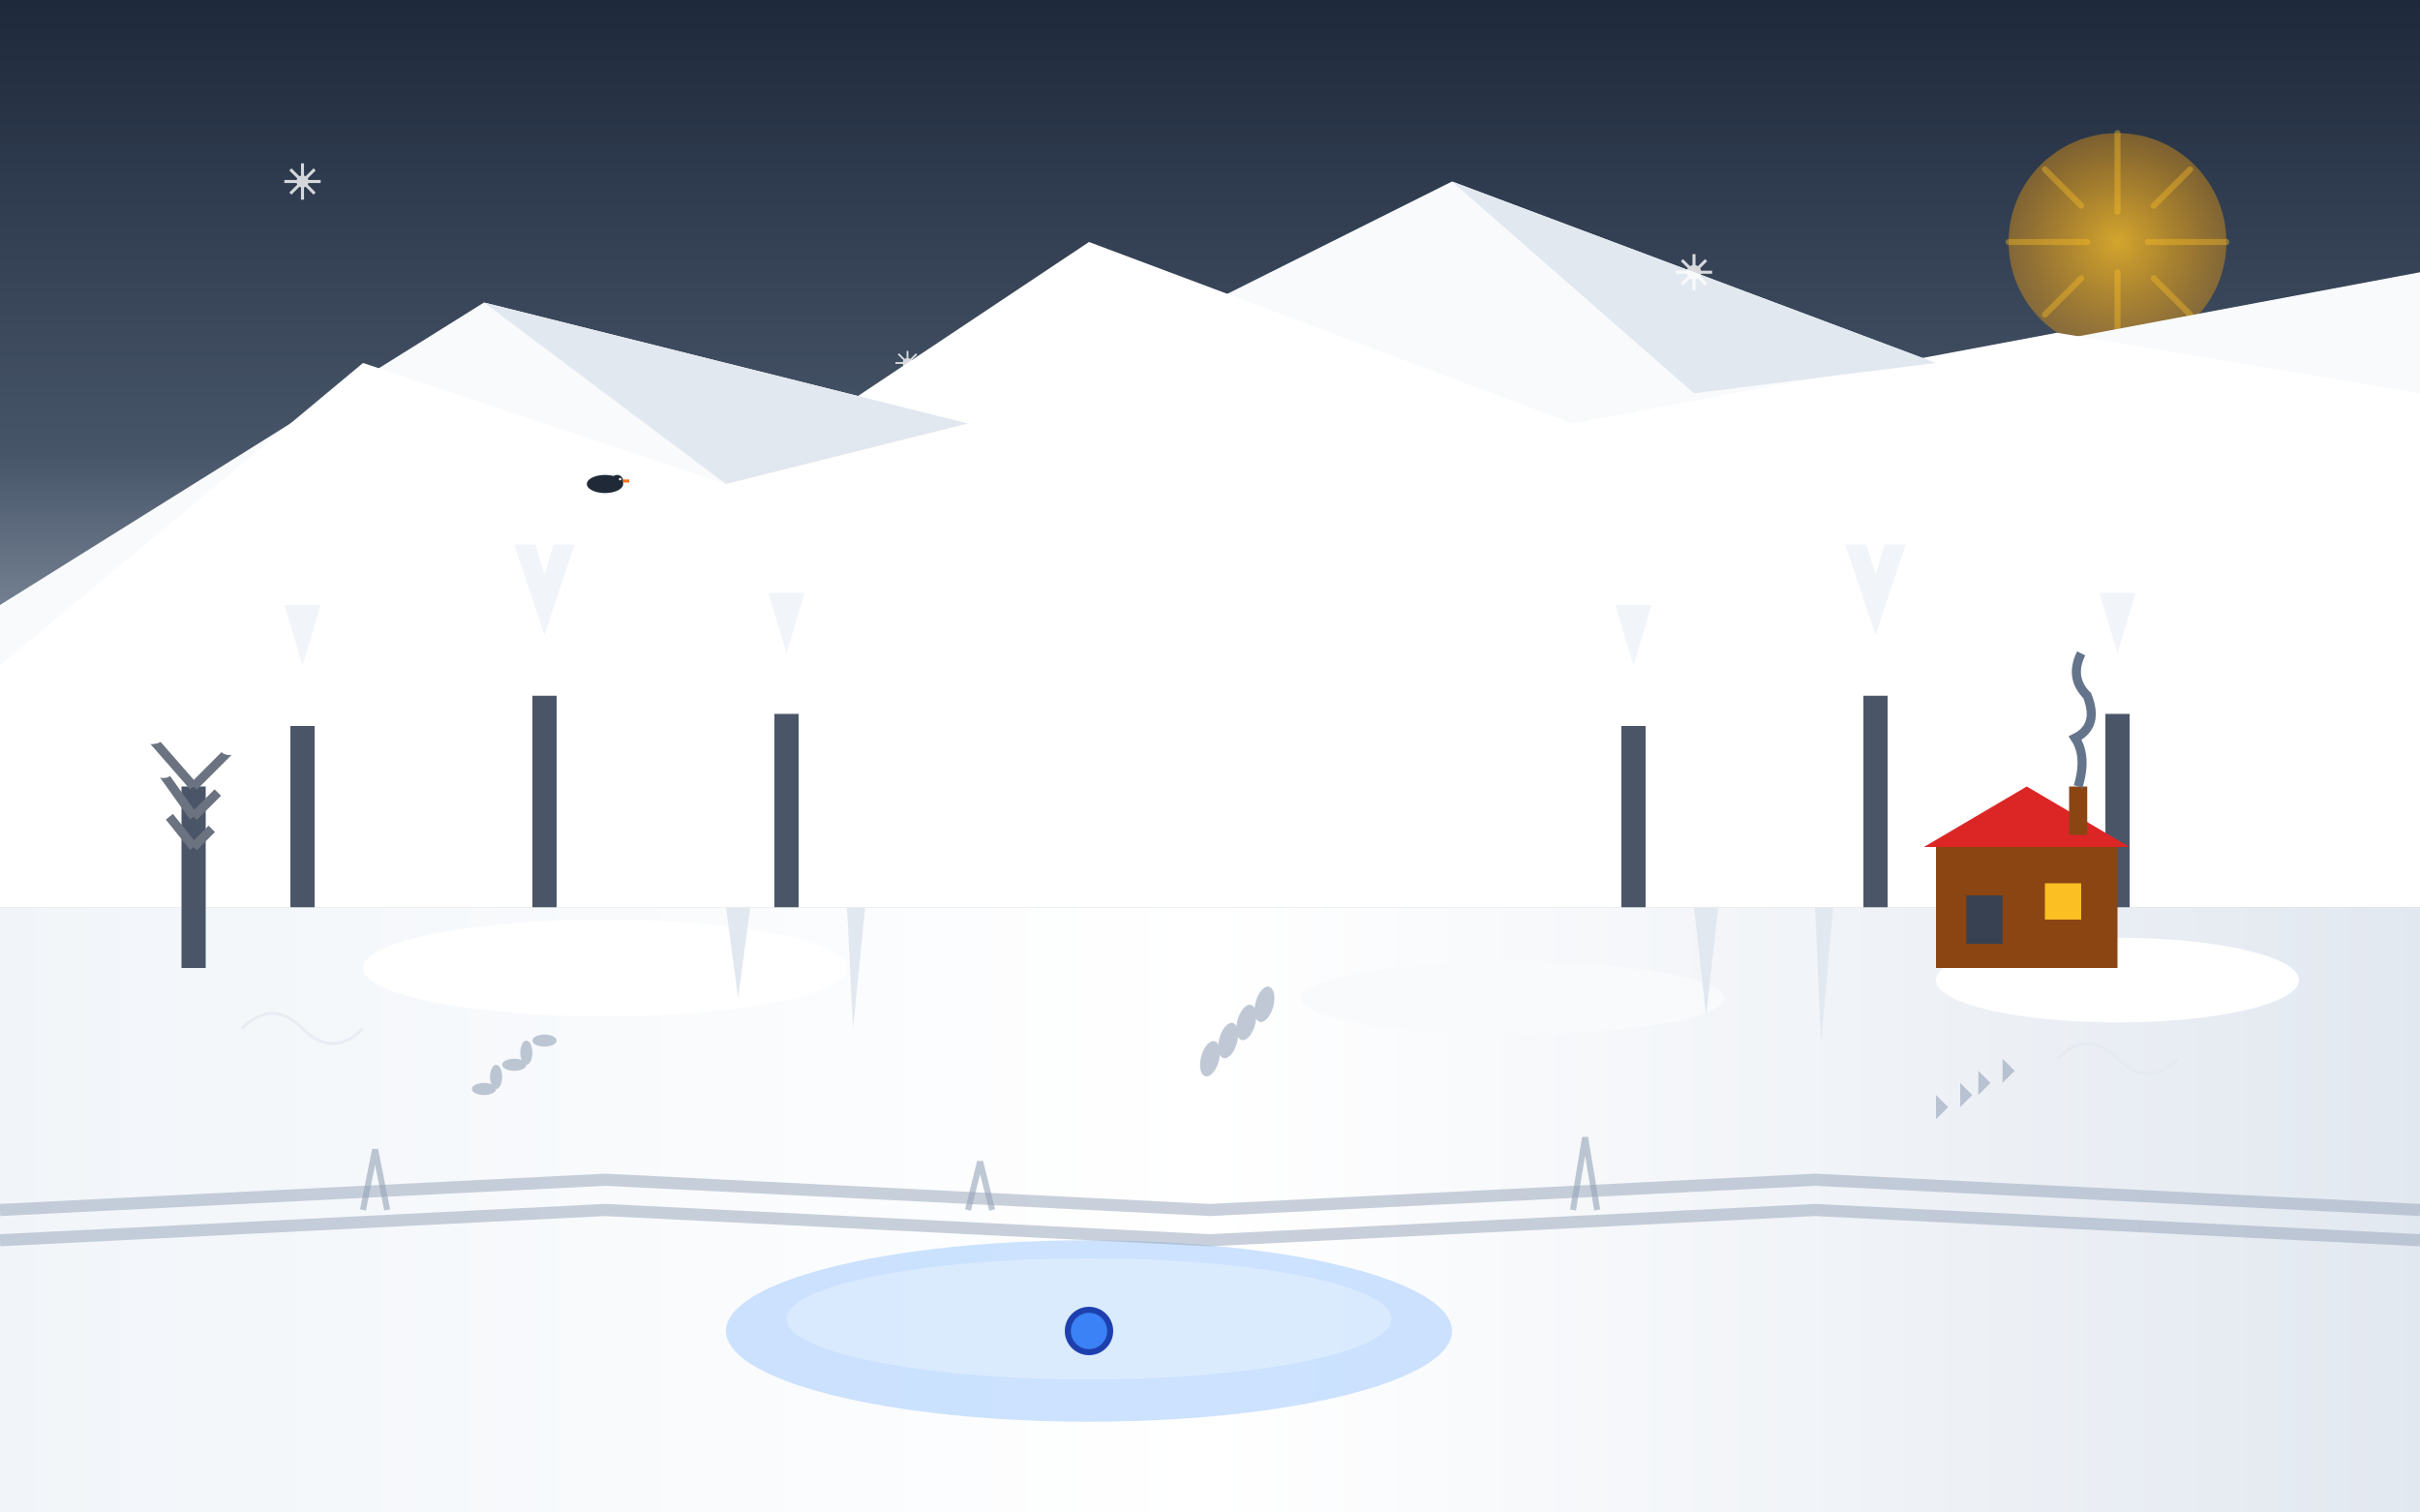 <svg width="400" height="250" viewBox="0 0 400 250" fill="none" xmlns="http://www.w3.org/2000/svg">
  <rect x="0" y="0" width="400" height="250" fill="#333333" stroke="none"/>
  <defs>
    <linearGradient id="winterSky" x1="0%" y1="0%" x2="0%" y2="100%">
      <stop offset="0%" style="stop-color:#1e293b;stop-opacity:1" />
      <stop offset="50%" style="stop-color:#475569;stop-opacity:1" />
      <stop offset="100%" style="stop-color:#cbd5e1;stop-opacity:1" />
    </linearGradient>
    <radialGradient id="winterSun" cx="50%" cy="50%" r="50%">
      <stop offset="0%" style="stop-color:#fbbf24;stop-opacity:0.8" />
      <stop offset="100%" style="stop-color:#f59e0b;stop-opacity:0.4" />
    </radialGradient>
    <linearGradient id="snowDrift" x1="0%" y1="0%" x2="100%" y2="0%">
      <stop offset="0%" style="stop-color:#f1f5f9;stop-opacity:1" />
      <stop offset="50%" style="stop-color:#ffffff;stop-opacity:1" />
      <stop offset="100%" style="stop-color:#e2e8f0;stop-opacity:1" />
    </linearGradient>
  </defs>
  
  <!-- Winter sky -->
  <rect width="400" height="150" fill="url(#winterSky)"/>
  
  <!-- Pale winter sun -->
  <circle cx="350" cy="40" r="18" fill="url(#winterSun)"/>
  <g stroke="#fbbf24" stroke-width="1" stroke-linecap="round" opacity="0.4">
    <path d="M332 40L345 40M355 40L368 40M350 22L350 35M350 45L350 58"/>
    <path d="M338 28L344 34M356 46L362 52M362 28L356 34M344 46L338 52"/>
  </g>
  
  <!-- Snow-covered mountains -->
  <path d="M0 100L80 50L160 70L240 30L320 60L400 45V150H0V100Z" fill="#f8fafc"/>
  <path d="M0 110L60 60L120 80L180 40L260 70L340 55L400 65V150H0V110Z" fill="#ffffff"/>
  
  <!-- Mountain shadows -->
  <path d="M80 50L120 80L160 70L80 50Z" fill="#e2e8f0"/>
  <path d="M240 30L280 65L320 60L240 30Z" fill="#e2e8f0"/>
  
  <!-- Snow-covered evergreen forest -->
  <g fill="#0f172a">
    <!-- Tree trunks -->
    <rect x="48" y="120" width="4" height="30" fill="#4a5568"/>
    <rect x="88" y="115" width="4" height="35" fill="#4a5568"/>
    <rect x="128" y="118" width="4" height="32" fill="#4a5568"/>
    <rect x="268" y="120" width="4" height="30" fill="#4a5568"/>
    <rect x="308" y="115" width="4" height="35" fill="#4a5568"/>
    <rect x="348" y="118" width="4" height="32" fill="#4a5568"/>
  </g>
  
  <!-- Snow-covered tree branches -->
  <g>
    <path d="M50 120L45 105L55 105Z" fill="#ffffff"/>
    <path d="M50 110L47 100L53 100Z" fill="#f1f5f9"/>
    <path d="M50 100L48 95L52 95Z" fill="#ffffff"/>
    
    <path d="M90 115L83 95L97 95Z" fill="#ffffff"/>
    <path d="M90 105L85 90L95 90Z" fill="#f1f5f9"/>
    <path d="M90 95L87 85L93 85Z" fill="#ffffff"/>
    
    <path d="M130 118L125 103L135 103Z" fill="#ffffff"/>
    <path d="M130 108L127 98L133 98Z" fill="#f1f5f9"/>
    <path d="M130 98L128 93L132 93Z" fill="#ffffff"/>
    
    <path d="M270 120L265 105L275 105Z" fill="#ffffff"/>
    <path d="M270 110L267 100L273 100Z" fill="#f1f5f9"/>
    <path d="M270 100L268 95L272 95Z" fill="#ffffff"/>
    
    <path d="M310 115L303 95L317 95Z" fill="#ffffff"/>
    <path d="M310 105L305 90L315 90Z" fill="#f1f5f9"/>
    <path d="M310 95L307 85L313 85Z" fill="#ffffff"/>
    
    <path d="M350 118L345 103L355 103Z" fill="#ffffff"/>
    <path d="M350 108L347 98L353 98Z" fill="#f1f5f9"/>
    <path d="M350 98L348 93L352 93Z" fill="#ffffff"/>
  </g>
  
  <!-- Snow-covered ground -->
  <rect x="0" y="150" width="400" height="100" fill="url(#snowDrift)"/>
  
  <!-- Snow drifts and undulations -->
  <ellipse cx="100" cy="160" rx="40" ry="8" fill="#ffffff"/>
  <ellipse cx="250" cy="165" rx="35" ry="6" fill="#f8fafc"/>
  <ellipse cx="350" cy="162" rx="30" ry="7" fill="#ffffff"/>
  
  <!-- Animal tracks in snow -->
  <g fill="#94a3b8" opacity="0.6">
    <!-- Rabbit tracks -->
    <ellipse cx="80" cy="180" rx="2" ry="1"/>
    <ellipse cx="82" cy="178" rx="1" ry="2"/>
    <ellipse cx="85" cy="176" rx="2" ry="1"/>
    <ellipse cx="87" cy="174" rx="1" ry="2"/>
    <ellipse cx="90" cy="172" rx="2" ry="1"/>
    
    <!-- Deer tracks -->
    <ellipse cx="200" cy="175" rx="1.5" ry="3" transform="rotate(15 200 175)"/>
    <ellipse cx="203" cy="172" rx="1.5" ry="3" transform="rotate(15 203 172)"/>
    <ellipse cx="206" cy="169" rx="1.5" ry="3" transform="rotate(15 206 169)"/>
    <ellipse cx="209" cy="166" rx="1.5" ry="3" transform="rotate(15 209 166)"/>
    
    <!-- Bird tracks -->
    <path d="M320 185L322 183L320 181M324 183L326 181L324 179"/>
    <path d="M327 181L329 179L327 177M331 179L333 177L331 175"/>
  </g>
  
  <!-- Frozen lake -->
  <ellipse cx="180" cy="220" rx="60" ry="15" fill="#bfdbfe" opacity="0.8"/>
  <ellipse cx="180" cy="218" rx="50" ry="10" fill="#ffffff" opacity="0.3"/>
  
  <!-- Ice fishing hole -->
  <circle cx="180" cy="220" r="4" fill="#1e40af"/>
  <circle cx="180" cy="220" r="3" fill="#3b82f6"/>
  
  <!-- Icicles -->
  <g fill="#e2e8f0">
    <path d="M120 150L122 165L124 150Z"/>
    <path d="M140 150L141 170L143 150Z"/>
    <path d="M280 150L282 168L284 150Z"/>
    <path d="M300 150L301 172L303 150Z"/>
  </g>
  
  <!-- Snowflakes falling -->
  <g fill="#ffffff" opacity="0.8">
    <g transform="translate(50, 30)">
      <circle cx="0" cy="0" r="1"/>
      <path d="M-3 0L3 0M0 -3L0 3M-2 -2L2 2M-2 2L2 -2" stroke="#ffffff" stroke-width="0.5"/>
    </g>
    <g transform="translate(150, 60)">
      <circle cx="0" cy="0" r="0.8"/>
      <path d="M-2 0L2 0M0 -2L0 2M-1.5 -1.5L1.5 1.5M-1.5 1.5L1.5 -1.5" stroke="#ffffff" stroke-width="0.3"/>
    </g>
    <g transform="translate(280, 45)">
      <circle cx="0" cy="0" r="1.2"/>
      <path d="M-3 0L3 0M0 -3L0 3M-2 -2L2 2M-2 2L2 -2" stroke="#ffffff" stroke-width="0.5"/>
    </g>
    <g transform="translate(120, 100)">
      <circle cx="0" cy="0" r="0.6"/>
      <path d="M-2 0L2 0M0 -2L0 2" stroke="#ffffff" stroke-width="0.3"/>
    </g>
    <g transform="translate(300, 90)">
      <circle cx="0" cy="0" r="0.9"/>
      <path d="M-2.5 0L2.5 0M0 -2.5L0 2.5M-1.8 -1.8L1.8 1.8M-1.8 1.8L1.8 -1.8" stroke="#ffffff" stroke-width="0.4"/>
    </g>
  </g>
  
  <!-- Winter cabin with smoke -->
  <g transform="translate(320, 140)">
    <rect x="0" y="0" width="30" height="20" fill="#8b4513"/>
    <path d="M-2 0L15 -10L32 0Z" fill="#dc2626"/>
    <rect x="5" y="8" width="6" height="8" fill="#374151"/>
    <rect x="18" y="6" width="6" height="6" fill="#fbbf24"/>
    
    <!-- Chimney smoke -->
    <rect x="22" y="-10" width="3" height="8" fill="#8b4513"/>
    <path d="M23.5 -10Q25 -15 23 -18Q27 -20 25 -25Q22 -28 24 -32" stroke="#64748b" stroke-width="1.5" fill="none"/>
  </g>
  
  <!-- Cross-country ski tracks -->
  <path d="M0 200L100 195L200 200L300 195L400 200" stroke="#94a3b8" stroke-width="2" fill="none" opacity="0.5"/>
  <path d="M0 205L100 200L200 205L300 200L400 205" stroke="#94a3b8" stroke-width="2" fill="none" opacity="0.5"/>
  
  <!-- Winter birds -->
  <g transform="translate(100, 80)" fill="#1f2937">
    <ellipse cx="0" cy="0" rx="3" ry="1.5"/>
    <circle cx="2" cy="-0.5" r="1"/>
    <path d="M3 -0.5L4 -0.5" stroke="#f97316" stroke-width="0.5"/>
    <circle cx="2.5" cy="-0.8" r="0.2" fill="#ffffff"/>
  </g>
  
  <!-- Bare winter tree -->
  <g transform="translate(30, 130)">
    <rect x="0" y="0" width="4" height="30" fill="#4a5568"/>
    <path d="M2 0L-5 -8M2 0L8 -6M2 5L-3 -2M2 5L6 1M2 10L-2 5M2 10L5 7" stroke="#6b7280" stroke-width="1.5" fill="none"/>
    <!-- Snow on branches -->
    <ellipse cx="-5" cy="-8" rx="2" ry="1" fill="#ffffff"/>
    <ellipse cx="8" cy="-6" rx="1.5" ry="0.8" fill="#ffffff"/>
    <ellipse cx="-3" cy="-2" rx="1.2" ry="0.6" fill="#ffffff"/>
  </g>
  
  <!-- Winter grass poking through snow -->
  <g stroke="#94a3b8" stroke-width="1" fill="none" opacity="0.6">
    <path d="M60 200L62 190L64 200"/>
    <path d="M160 200L162 192L164 200"/>
    <path d="M260 200L262 188L264 200"/>
  </g>
  
  <!-- Frost patterns -->
  <g stroke="#e2e8f0" stroke-width="0.5" fill="none" opacity="0.7">
    <path d="M40 170Q45 165 50 170Q55 175 60 170"/>
    <path d="M340 175Q345 170 350 175Q355 180 360 175"/>
  </g>
</svg>
